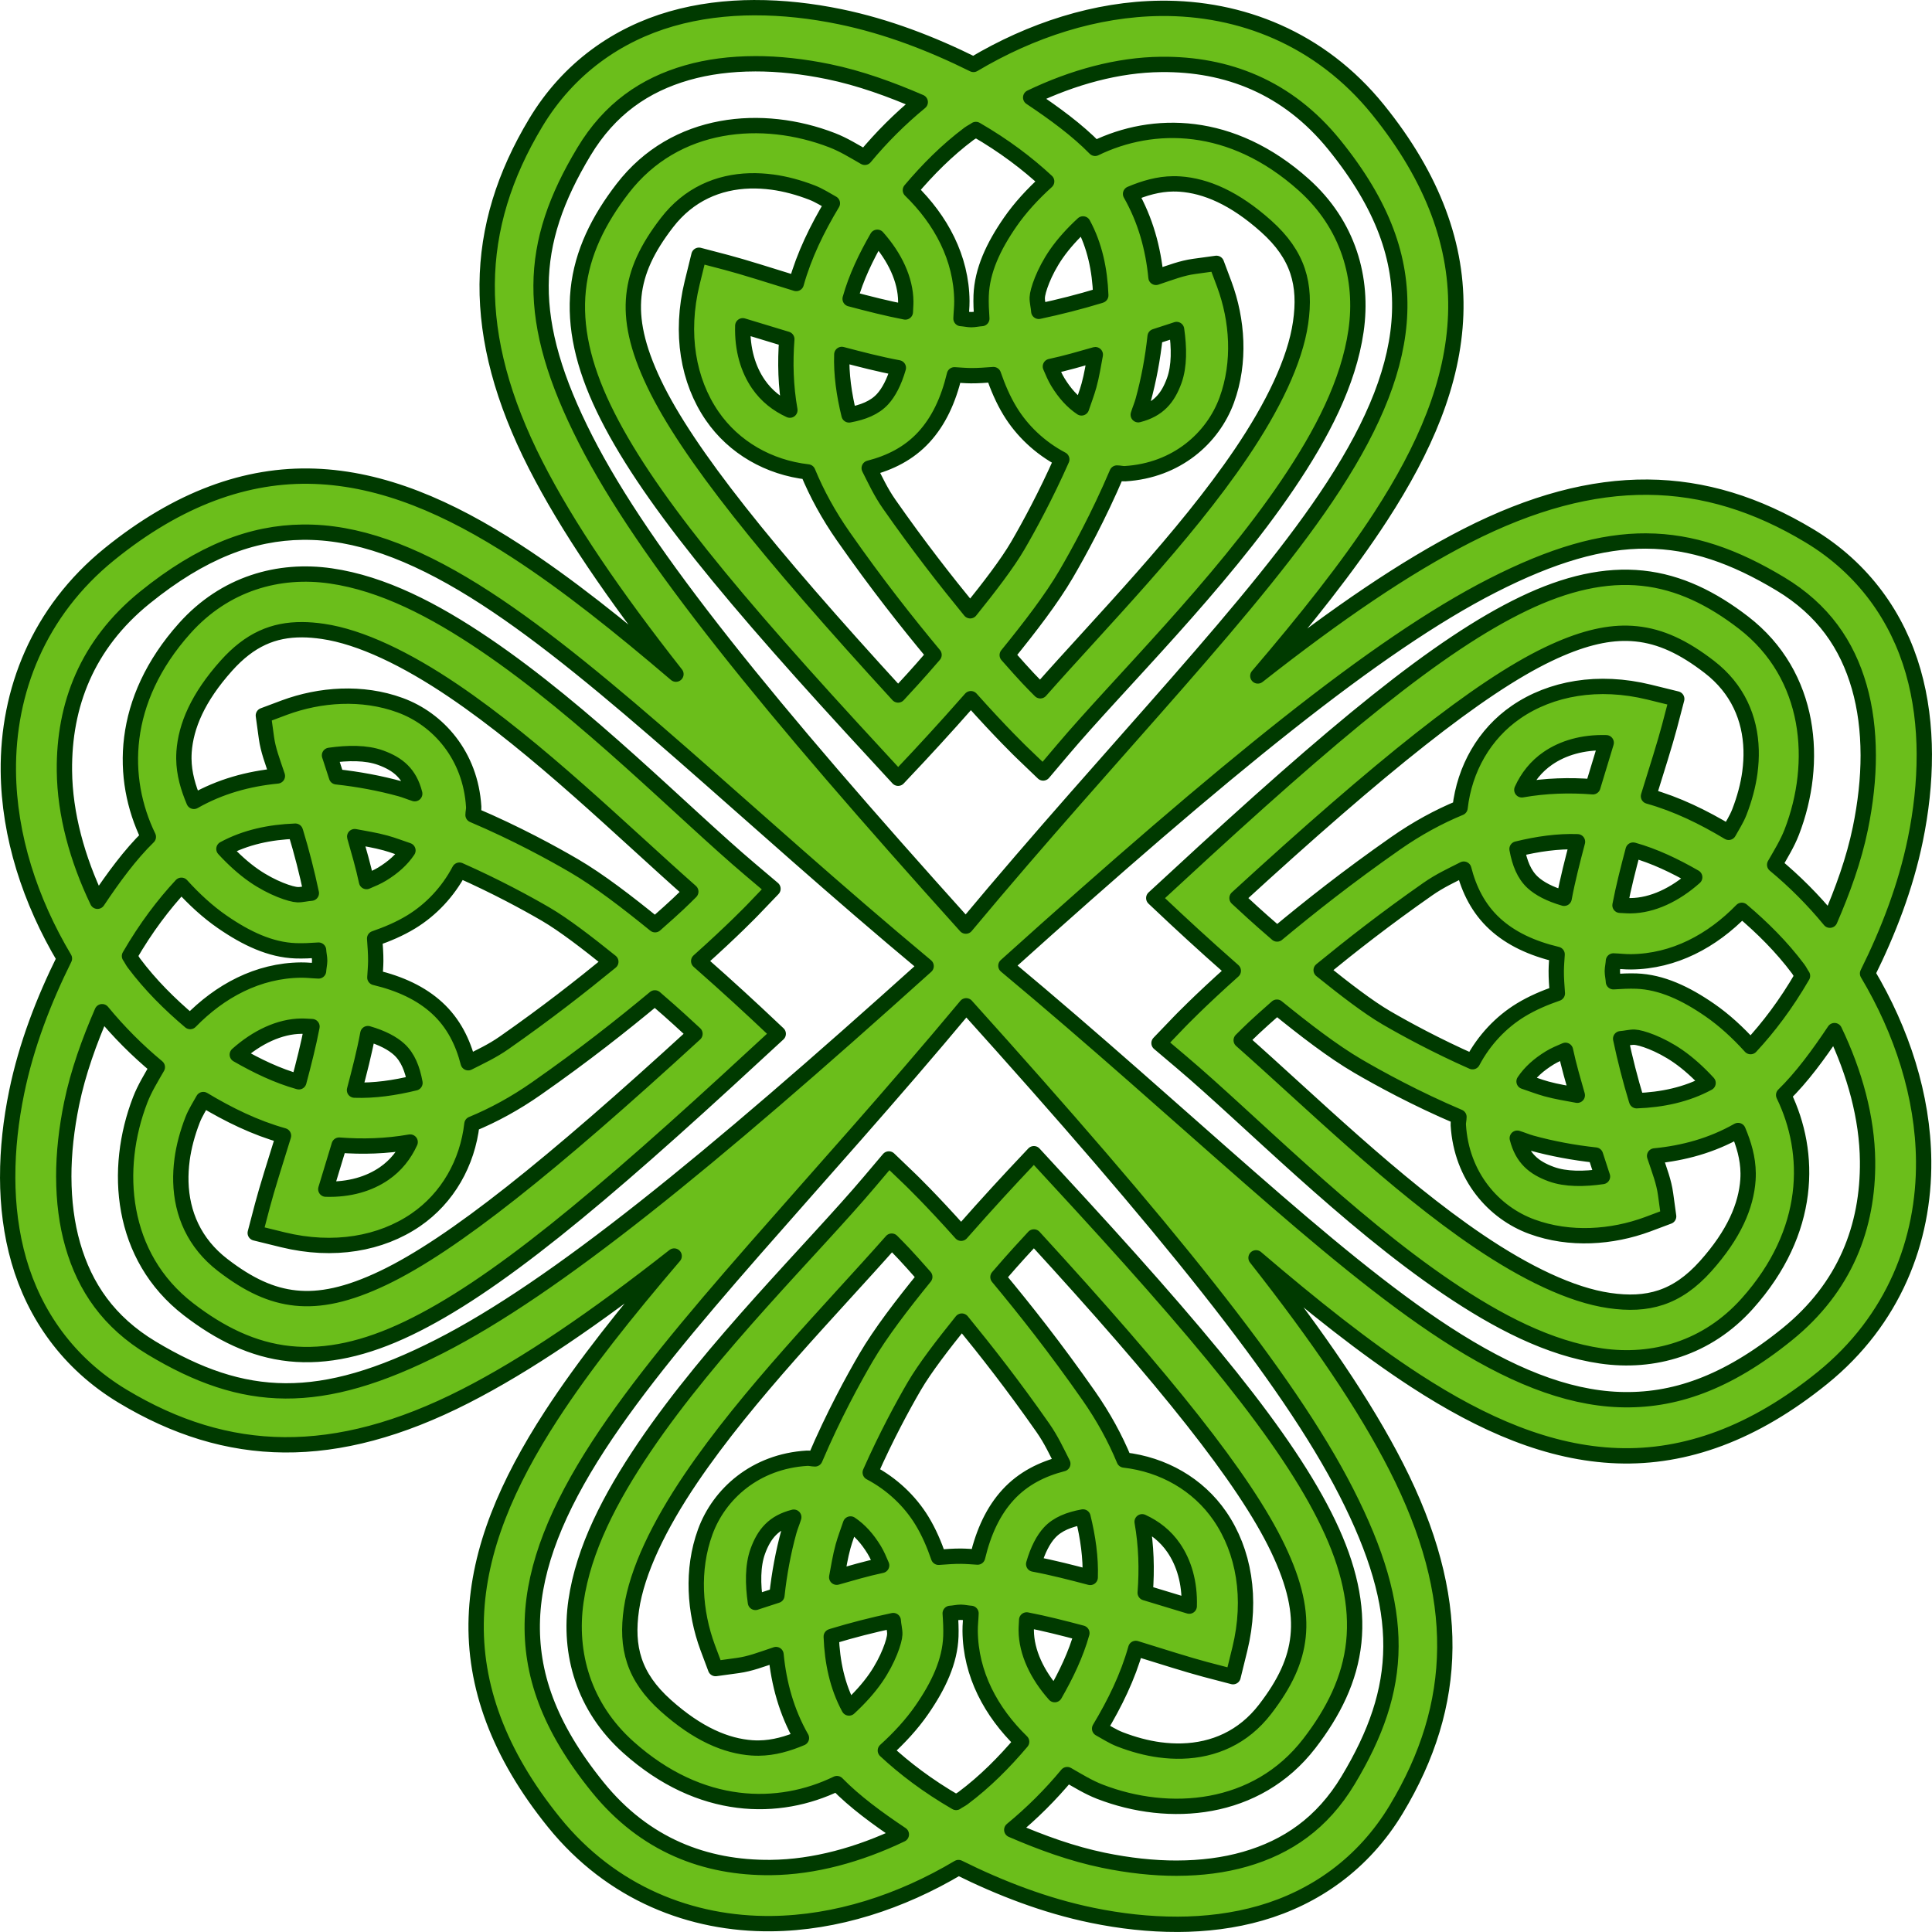 <?xml version="1.0" encoding="UTF-8"?>
<svg width="284.51mm" height="284.51mm" version="1.1" viewBox="0 0 1008.1 1008.1" xmlns="http://www.w3.org/2000/svg">
<g transform="translate(615.48 -48.314)">
<path d="m-221.73 52.314c-14.778 0.04-29.435 1.807-43.442 5.838-28.014 8.061-53.567 25.597-70.765 54.181-32.877 54.651-34.7 110.65 0 178.68 16.369 32.094 40.636 67.706 73.158 109.07-29.258-24.976-56.742-46.949-83.24-64.148-35.291-22.908-69.687-37.824-105.29-39.105-35.602-1.278-71.318 11.705-107 40.584-37.15 30.063-53.215 71.738-52.816 113.3 0.327 33.902 11.375 67.699 29.266 97.744-10.768 21.696-19.862 45.119-24.922 69.729-3.027 14.725-4.727 29.694-4.687 44.471h-0.01c0.04 14.778 1.807 29.435 5.838 43.442 8.061 28.014 25.597 53.567 54.181 70.765 54.651 32.877 110.65 34.7 178.68 0 32.094-16.369 67.706-40.636 109.07-73.158-24.976 29.258-46.949 56.742-64.148 83.24-22.908 35.291-37.824 69.687-39.105 105.29-1.278 35.602 11.705 71.318 40.584 107 30.063 37.15 71.738 53.215 113.3 52.816 33.902-0.327 67.699-11.375 97.744-29.266 21.696 10.768 45.12 19.862 69.729 24.922 14.724 3.028 29.694 4.727 44.471 4.687v0.01c14.778-0.04 29.435-1.807 43.442-5.838 28.014-8.061 53.567-25.597 70.765-54.181 32.877-54.651 34.7-110.65 0-178.68-16.369-32.094-40.636-67.706-73.158-109.07 29.258 24.976 56.742 46.949 83.24 64.148 35.291 22.908 69.687 37.825 105.29 39.105 35.602 1.278 71.318-11.705 107-40.584 37.15-30.063 53.215-71.738 52.816-113.3-0.327-33.902-11.375-67.699-29.266-97.744 10.768-21.696 19.862-45.119 24.922-69.729 3.028-14.725 4.727-29.694 4.687-44.471h0.01c-0.04-14.778-1.807-29.435-5.838-43.442-8.061-28.014-25.597-53.567-54.181-70.765-54.651-32.877-110.65-34.7-178.68 0-32.094 16.369-67.706 40.636-109.07 73.158 24.976-29.258 46.949-56.742 64.148-83.24 22.908-35.291 37.824-69.687 39.105-105.29 1.276-35.604-11.707-71.32-40.586-107.01-30.05-37.139-71.725-53.204-113.29-52.805-33.902 0.327-67.699 11.375-97.744 29.266-21.696-10.769-45.12-19.863-69.729-24.923-14.724-3.027-29.694-4.727-44.471-4.687v-7e-3zm0.114 29.266c12.461-0.033 25.399 1.44 38.412 4.116 16.376 3.367 32.432 9.203 47.9 15.898-10.561 8.688-20.237 18.326-28.923 28.809-5.573-3.194-11.071-6.609-17.034-8.917-36.158-13.994-81.781-10.524-109.29 25.151-12.59 16.326-21.194 33.55-23.207 52.816-2.013 19.264 2.594 39.605 13.261 61.848 21.334 44.485 66.627 98.96 143.02 181.54l10.632 11.546 10.746-11.432s12.893-13.758 27.208-30.066c15.815 17.724 26.522 28.009 26.522 28.009l11.204 10.746 10.06-11.889c29.456-34.829 81.923-85.922 117.52-138.56 17.799-26.317 31.736-53.087 35.668-80.253s-3.89-55.287-27.323-76.252c-37.695-33.726-78.631-33.634-108.83-18.977-9.24-9.455-21.05-18.132-33.61-26.522 22.069-10.574 45.505-17.044 68.135-17.262 34.125-0.329 65.807 11.666 90.321 41.956 25.695 31.753 35.074 59.522 34.068 87.57-1.007 28.047-13.087 57.577-34.411 90.428-40.31 62.103-113.2 135.21-191.95 229.67-102.56-113.9-167.64-193.58-198.35-253.79-31.87-62.483-29.929-102.1-0.914-150.33 13.463-22.378 31.739-34.826 53.738-41.156 10.998-3.165 22.978-4.655 35.44-4.687l-0.01-7e-3zm115.35 34.296c14.867 8.609 26.96 17.823 36.926 27.094-7.329 6.626-13.867 13.772-18.977 21.149-8.841 12.763-14.722 25.356-15.205 38.412-0.143 3.874 0.066 7.931 0.343 12.004-1.721 0.07-3.846 0.586-5.487 0.572h-0.114c-1.565-0.014-3.621-0.49-5.259-0.572 0.1-3.093 0.486-5.866 0.457-9.146-0.201-22.543-10.959-42.361-26.866-57.839 9.058-10.719 19.082-20.825 30.524-29.38 1.155-0.864 2.484-1.449 3.658-2.286v-7e-3zm-117.89 26.815c3.811-0.106 7.681 0.112 11.575 0.629l-0.01-8e-3c6.923 0.919 13.92 2.822 20.806 5.487 3.808 1.474 7.107 3.663 10.632 5.602-7.921 13.198-14.714 27.004-18.863 41.849-13.196-4.102-28.111-8.816-36.354-10.975l-14.404-3.773-3.544 14.404c-6.486 26.505-2.074 51.226 10.403 69.393 11.4 16.597 29.628 26.948 49.958 29.266 4.658 11.294 10.814 22.588 18.52 33.61 17.576 25.14 33.171 44.8 47.329 61.848-9.978 11.59-13.536 15.198-18.749 20.921-68.666-74.921-109.95-126.29-127.23-162.34-9.127-19.032-11.952-33.437-10.632-46.071 1.32-12.633 6.758-24.448 17.262-38.069 11.383-14.761 26.784-21.317 43.299-21.778zm220.9 1.558c1.129-0.011 2.269 0.02 3.422 0.1v-8e-3c13.53 0.941 28.432 7.201 45.043 22.064 16.858 15.083 20.826 30.416 17.948 50.301s-14.49 43.753-30.981 68.135c-29.848 44.133-73.353 88.259-104.83 123.92-4.614-4.661-6.871-6.82-17.262-18.634 11.718-14.427 23.159-29.277 30.752-42.292 6.459-11.072 16.922-30.115 26.522-52.702 1.457 8e-3 2.736 0.434 4.23 0.343 26.895-1.63 45.805-18.598 53.045-38.412 7.242-19.814 5.596-41.814-1.258-60.361l-4.115-10.975-11.661 1.601c-6.479 0.903-11.8 3.004-19.892 5.716-1.461-15.078-5.444-29.824-13.261-43.556 7.078-2.984 14.398-5.173 22.3-5.245zm-47.107 20.906c6.1 11.268 8.774 23.991 9.26 37.269-0.256 0.078-0.429 0.151-0.686 0.229-10.078 3.068-20.964 5.854-31.667 8.117-0.132-2.363-0.881-5.02-0.8-7.202 0.124-3.358 3.301-13.157 9.946-22.75 3.723-5.374 8.581-10.728 13.947-15.662zm-107.35 6.966c9.127 10.253 14.76 22.086 14.862 33.496 0.018 2.072-0.187 3.555-0.229 5.487-9.538-1.835-19.248-4.314-28.809-6.859 3.107-11.135 8.244-21.796 14.176-32.124zm-70.193 46.186c6.492 2.007 14.097 4.248 22.978 6.974-0.938 12.154-0.602 24.517 1.601 37.04-6.555-2.986-12.228-7.44-16.462-13.604-5.306-7.726-8.472-17.991-8.117-30.409zm226.36 1.943c1.357 9.475 1.523 19.143-1.258 26.751-3.305 9.044-8.262 15.06-18.749 17.72 0.78-2.53 1.804-4.856 2.515-7.431 2.955-10.705 5.05-21.996 6.288-33.382 2.982-0.996 6.92-2.228 9.489-3.087 0.945-0.316 0.809-0.28 1.715-0.572zm-174.68 13.01c9.718 2.555 19.46 5.098 29.495 6.974-2.179 7.536-5.069 12.898-8.231 16.348-4.163 4.542-10.207 6.889-17.491 8.231-2.605-10.652-4.133-21.224-3.773-31.553zm132.27 0.114c-1.018 5.361-1.827 10.728-3.315 16.119-1.101 3.989-2.586 7.751-3.887 11.661-4.803-3.214-8.811-7.694-12.347-13.49-1.499-2.457-2.696-5.306-3.887-8.117 8.146-1.736 15.782-3.997 23.436-6.173zm-53.159 10.403c2.271 6.549 4.987 13.023 8.688 19.092 6.262 10.266 15.583 19.14 26.98 25.151-8.307 18.78-17.178 35.101-22.978 45.042-5.505 9.435-14.825 21.542-24.808 33.953-12.762-15.604-26.702-33.362-42.299-55.674-4.401-6.295-7.23-12.511-10.403-18.749 10.725-2.748 20.688-7.623 28.58-16.234 7.668-8.365 12.738-19.264 15.891-32.467 2.847 0.172 5.787 0.432 8.574 0.457 3.869 0.037 7.839-0.295 11.775-0.572zm-360.48 82.225c1.752-0.02 3.506 1e-3 5.259 0.064 28.047 1.007 57.577 13.087 90.428 34.411 62.103 40.31 135.21 113.2 229.67 191.95-113.9 102.56-193.58 167.64-253.79 198.35-62.483 31.87-102.1 29.929-150.33 0.915-22.378-13.463-34.826-31.739-41.156-53.738-3.165-10.998-4.655-22.978-4.687-35.44l-0.01 8e-3c-0.033-12.461 1.44-25.399 4.115-38.412 3.367-16.376 9.203-32.433 15.898-47.9 8.688 10.561 18.326 20.237 28.809 28.923-3.194 5.573-6.609 11.071-8.917 17.034-13.994 36.158-10.524 81.781 25.151 109.29 16.326 12.59 33.55 21.194 52.816 23.207 19.264 2.013 39.605-2.594 61.848-13.261 44.484-21.334 98.96-66.627 181.54-143.02l11.546-10.632-11.432-10.746s-13.758-12.893-30.066-27.208c17.724-15.815 28.009-26.522 28.009-26.522l10.746-11.203-11.889-10.06c-34.829-29.456-85.922-81.924-138.56-117.52-26.317-17.799-53.087-31.736-80.253-35.668-27.166-3.932-55.287 3.89-76.252 27.323-33.726 37.695-33.634 78.631-18.977 108.83-9.455 9.24-18.132 21.05-26.522 33.61-10.574-22.069-17.044-45.505-17.262-68.135-0.329-34.125 11.666-65.807 41.956-90.321 29.768-24.089 56.033-33.837 82.311-34.132zm701.27 4.609c23.744 0.128 45.706 7.864 69.822 22.371 22.378 13.463 34.826 31.739 41.156 53.738 3.165 10.998 4.655 22.978 4.687 35.439l8e-3 -8e-3c0.033 12.461-1.44 25.399-4.116 38.412-3.367 16.376-9.203 32.433-15.898 47.9-8.688-10.561-18.326-20.237-28.809-28.923 3.194-5.573 6.609-11.071 8.917-17.034 13.995-36.158 10.524-81.781-25.15-109.29-16.326-12.59-33.55-21.194-52.816-23.207-19.264-2.013-39.605 2.594-61.848 13.261-44.485 21.334-98.96 66.627-181.54 143.02l-11.546 10.632 11.432 10.746s13.758 12.893 30.066 27.208c-17.724 15.815-28.009 26.522-28.009 26.522l-10.745 11.2 11.889 10.06c34.829 29.456 85.922 81.923 138.56 117.52 26.317 17.799 53.087 31.736 80.253 35.668 27.166 3.932 55.287-3.89 76.252-27.323 33.726-37.695 33.635-78.631 18.977-108.83 9.455-9.24 18.132-21.05 26.522-33.61 10.573 22.069 17.044 45.505 17.262 68.135 0.329 34.125-11.666 65.807-41.956 90.321-31.753 25.695-59.522 35.074-87.57 34.068-28.047-1.007-57.577-13.088-90.428-34.411-62.095-40.32-135.2-113.21-229.66-191.96 113.9-102.56 193.58-167.64 253.79-198.35 31.242-15.935 56.767-23.414 80.511-23.286zm-701.49 46.279c3.437 0.018 7.003 0.318 10.732 0.857 19.885 2.878 43.753 14.49 68.135 30.981 44.133 29.848 88.26 73.353 123.92 104.83-4.661 4.614-6.82 6.871-18.634 17.262-14.428-11.718-29.277-23.159-42.292-30.752-11.072-6.459-30.115-16.922-52.702-26.522 0.01-1.457 0.434-2.736 0.343-4.23-1.63-26.895-18.598-45.805-38.412-53.045-19.814-7.242-41.814-5.596-60.362 1.258l-10.975 4.116 1.601 11.661c0.903 6.479 3.004 11.8 5.716 19.892-15.078 1.461-29.824 5.444-43.556 13.261-2.984-7.078-5.173-14.398-5.244-22.3-0.011-1.129 0.018-2.269 0.1-3.422h-0.01c0.941-13.53 7.201-28.432 22.064-45.042 12.255-13.697 24.677-18.886 39.569-18.806zm691.38 1.865c1.64 0.031 3.244 0.135 4.823 0.3 12.633 1.32 24.448 6.758 38.069 17.262 14.761 11.383 21.317 26.784 21.778 43.299 0.106 3.811-0.112 7.681-0.629 11.575l8e-3 -8e-3c-0.919 6.923-2.822 13.92-5.487 20.806-1.474 3.808-3.663 7.107-5.602 10.632-13.198-7.921-27.004-14.714-41.849-18.863 4.102-13.196 8.816-28.111 10.975-36.354l3.773-14.404-14.404-3.544c-26.505-6.486-51.226-2.074-69.393 10.403-16.597 11.4-26.948 29.628-29.266 49.958-11.294 4.658-22.588 10.814-33.61 18.52-25.14 17.575-44.8 33.171-61.848 47.329-11.59-9.978-15.198-13.536-20.921-18.749 74.922-68.666 126.29-109.95 162.34-127.23 16.653-7.987 29.767-11.151 41.248-10.932zm-10.946 57.11c-2.007 6.492-4.248 14.097-6.974 22.979-12.154-0.938-24.517-0.602-37.04 1.601 2.986-6.554 7.44-12.228 13.604-16.462 7.726-5.306 17.991-8.472 30.409-8.117zm-652.09 5.666c4.552 0.136 8.871 0.789 12.675 2.179 9.044 3.305 15.06 8.262 17.72 18.749-2.53-0.78-4.856-1.804-7.431-2.515-10.705-2.955-21.996-5.05-33.382-6.288-0.996-2.982-2.228-6.92-3.087-9.489-0.316-0.945-0.28-0.809-0.572-1.715 4.738-0.679 9.523-1.058 14.076-0.922zm-31.903 40.477c0.078 0.256 0.151 0.429 0.229 0.686 3.068 10.078 5.854 20.964 8.117 31.667-2.363 0.132-5.02 0.881-7.202 0.8-3.358-0.124-13.157-3.301-22.75-9.946-5.374-3.723-10.728-8.581-15.662-13.947 11.268-6.1 23.991-8.774 37.269-9.26zm30.974 2.858c5.361 1.018 10.728 1.827 16.119 3.315 3.989 1.101 7.751 2.586 11.661 3.887-3.214 4.803-7.694 8.811-13.49 12.347-2.457 1.499-5.306 2.696-8.117 3.887-1.736-8.146-3.997-15.782-6.173-23.436zm638.04 2.672c-2.555 9.718-5.098 19.46-6.974 29.495-7.536-2.179-12.898-5.069-16.348-8.231-4.542-4.163-6.889-10.207-8.231-17.491 10.652-2.605 21.224-4.133 31.553-3.773zm29.038 4.344c11.135 3.107 21.796 8.244 32.124 14.176-10.253 9.127-22.086 14.76-33.496 14.862-2.072 0.018-3.555-0.187-5.487-0.229 1.835-9.538 4.314-19.248 6.859-28.809zm-88.37 9.946c2.748 10.725 7.623 20.688 16.234 28.58 8.365 7.668 19.264 12.738 32.467 15.891-0.172 2.847-0.432 5.787-0.457 8.574-0.037 3.869 0.295 7.839 0.572 11.775-6.549 2.271-13.023 4.987-19.092 8.688-10.266 6.262-19.14 15.583-25.151 26.98-18.78-8.308-35.101-17.178-45.042-22.978-9.435-5.505-21.542-14.825-33.953-24.808 15.604-12.762 33.362-26.702 55.674-42.299 6.295-4.401 12.51-7.23 18.749-10.403zm-524.06 0.529c18.78 8.308 35.101 17.178 45.042 22.979 9.435 5.505 21.542 14.825 33.953 24.808-15.604 12.762-33.362 26.702-55.674 42.299-6.295 4.401-12.511 7.23-18.749 10.403-2.748-10.725-7.623-20.688-16.234-28.58-8.365-7.668-19.264-12.738-32.467-15.891 0.172-2.847 0.432-5.787 0.457-8.574 0.037-3.869-0.295-7.839-0.572-11.775 6.549-2.271 13.023-4.987 19.092-8.688 10.266-6.262 19.14-15.583 25.151-26.98zm-145.07 7.888c6.626 7.329 13.772 13.867 21.149 18.977 12.763 8.841 25.356 14.721 38.412 15.205 3.874 0.143 7.931-0.067 12.004-0.343 0.07 1.721 0.586 3.846 0.572 5.487v0.114c-0.014 1.565-0.49 3.621-0.572 5.259-3.093-0.1-5.866-0.487-9.146-0.457-22.543 0.201-42.361 10.959-57.839 26.865-10.72-9.058-20.825-19.082-29.38-30.524-0.864-1.155-1.449-2.484-2.286-3.658h-0.01c8.609-14.867 17.823-26.96 27.094-36.926zm814.2 13.075c10.719 9.058 20.825 19.082 29.38 30.524 0.864 1.155 1.449 2.484 2.286 3.658h8e-3c-8.609 14.867-17.823 26.96-27.094 36.926-6.626-7.329-13.772-13.867-21.149-18.977-12.763-8.841-25.356-14.721-38.412-15.205-3.874-0.143-7.931 0.067-12.004 0.343-0.07-1.721-0.586-3.846-0.572-5.487v-0.114c0.014-1.565 0.49-3.621 0.572-5.259 3.093 0.1 5.866 0.487 9.146 0.457 22.543-0.201 42.361-10.959 57.839-26.865zm-567.15 45.686c11.59 9.978 15.198 13.536 20.921 18.749-74.921 68.666-126.29 109.95-162.34 127.23-19.032 9.127-33.437 11.952-46.071 10.632-12.634-1.32-24.448-6.758-38.069-17.262-14.761-11.383-21.317-26.784-21.778-43.299-0.106-3.811 0.112-7.681 0.629-11.575l-0.01 8e-3c0.919-6.923 2.822-13.92 5.487-20.806 1.474-3.808 3.663-7.107 5.602-10.632 13.198 7.921 27.004 14.714 41.849 18.863-4.102 13.196-8.816 28.111-10.975 36.354l-3.773 14.405 14.404 3.544c26.505 6.486 51.226 2.074 69.393-10.403 16.597-11.4 26.948-29.628 29.266-49.958 11.294-4.658 22.588-10.814 33.61-18.52 25.14-17.575 44.8-33.171 61.848-47.329zm162.43 4.137c102.57 113.9 167.65 193.58 198.36 253.79 31.87 62.483 29.929 102.1 0.915 150.33-13.463 22.378-31.739 34.826-53.738 41.156-10.998 3.165-22.978 4.655-35.44 4.687l0.01 0.01c-12.461 0.033-25.399-1.44-38.412-4.115-16.376-3.367-32.433-9.203-47.9-15.898 10.561-8.688 20.237-18.326 28.923-28.809 5.573 3.194 11.071 6.609 17.034 8.917 36.158 13.994 81.781 10.524 109.29-25.151 12.59-16.326 21.194-33.55 23.207-52.816 2.013-19.264-2.594-39.605-13.261-61.848-21.334-44.485-66.627-98.96-143.02-181.54l-10.632-11.546-10.746 11.432s-12.893 13.758-27.208 30.066c-15.815-17.724-26.522-28.009-26.522-28.009l-11.203-10.746-10.06 11.889c-29.456 34.829-81.923 85.922-117.52 138.56-17.799 26.317-31.736 53.087-35.668 80.253-3.932 27.166 3.89 55.287 27.323 76.252 37.695 33.726 78.631 33.635 108.83 18.977 9.24 9.455 21.05 18.132 33.61 26.523-22.069 10.574-45.505 17.044-68.135 17.262-34.125 0.329-65.807-11.666-90.321-41.956-25.695-31.753-35.074-59.522-34.068-87.57 1.007-28.047 13.087-57.577 34.411-90.428 40.31-62.103 113.2-135.21 191.95-229.67zm162.14 0.707c14.428 11.718 29.277 23.159 42.292 30.752 11.072 6.459 30.115 16.922 52.702 26.522-0.01 1.457-0.434 2.736-0.343 4.23 1.63 26.895 18.598 45.805 38.412 53.045 19.814 7.242 41.814 5.596 60.361-1.258l10.975-4.116-1.601-11.661c-0.903-6.479-3.004-11.8-5.716-19.892 15.078-1.461 29.824-5.444 43.556-13.261 2.984 7.078 5.173 14.398 5.245 22.3 0.011 1.129-0.018 2.269-0.1 3.422h8e-3c-0.941 13.53-7.201 28.432-22.064 45.042-15.083 16.858-30.416 20.826-50.301 17.948-19.885-2.878-43.753-14.49-68.136-30.981-44.133-29.848-88.259-73.353-123.92-104.83 4.661-4.614 6.82-6.871 18.634-17.262zm-508.97 9.903c2.072-0.018 3.555 0.187 5.487 0.229-1.835 9.538-4.314 19.248-6.859 28.809-11.135-3.107-21.796-8.244-32.124-14.176 10.253-9.127 22.086-14.76 33.496-14.862zm34.639 3.887c7.536 2.179 12.898 5.069 16.348 8.231 4.542 4.163 6.889 10.207 8.231 17.491-10.653 2.605-21.224 4.133-31.553 3.773 2.555-9.718 5.098-19.46 6.973-29.495zm660.9 1.872c3.358 0.124 13.157 3.301 22.75 9.946 5.374 3.723 10.728 8.581 15.662 13.947-11.268 6.1-23.991 8.774-37.269 9.26-0.078-0.256-0.151-0.429-0.229-0.686-3.068-10.078-5.854-20.964-8.117-31.667 2.363-0.132 5.02-0.881 7.202-0.8zm-36.004 6.859c1.736 8.146 3.997 15.782 6.173 23.436-5.361-1.018-10.728-1.827-16.119-3.315-3.989-1.101-7.751-2.586-11.661-3.887 3.214-4.803 7.694-8.811 13.49-12.347 2.457-1.499 5.306-2.696 8.117-3.887zm-25.151 45.843c2.53 0.78 4.856 1.804 7.431 2.515 10.705 2.955 21.996 5.05 33.382 6.288 0.996 2.982 2.228 6.92 3.087 9.489 0.316 0.945 0.28 0.809 0.572 1.715-9.475 1.357-19.143 1.523-26.751-1.258-9.044-3.305-15.06-8.262-17.72-18.749zm-577.68 2.015c-2.986 6.554-7.44 12.228-13.604 16.462-7.726 5.306-17.991 8.472-30.409 8.117 2.007-6.492 4.249-14.097 6.974-22.979 12.154 0.938 24.517 0.602 37.04-1.601zm325.46 49.522c68.666 74.921 109.95 126.29 127.23 162.34 9.127 19.032 11.952 33.437 10.632 46.071-1.32 12.633-6.758 24.448-17.262 38.069-11.382 14.761-26.784 21.317-43.299 21.778-3.811 0.106-7.681-0.112-11.575-0.629l0.01 8e-3c-6.923-0.919-13.92-2.822-20.806-5.487-3.808-1.474-7.107-3.663-10.632-5.602 7.921-13.198 14.714-27.004 18.863-41.849 13.196 4.102 28.111 8.816 36.354 10.975l14.404 3.773 3.544-14.404c6.486-26.505 2.074-51.226-10.403-69.393-11.4-16.597-29.628-26.948-49.958-29.266-4.658-11.294-10.814-22.588-18.52-33.61-17.576-25.14-33.171-44.8-47.329-61.848 9.978-11.59 13.536-15.198 18.749-20.921zm-74.194 2.179c4.614 4.661 6.871 6.82 17.262 18.634-11.718 14.427-23.159 29.277-30.752 42.292-6.459 11.072-16.922 30.115-26.522 52.702-1.457-8e-3 -2.736-0.434-4.23-0.343-26.895 1.63-45.805 18.598-53.045 38.412-7.242 19.814-5.596 41.814 1.258 60.361l4.115 10.975 11.661-1.601c6.479-0.903 11.8-3.004 19.892-5.716 1.461 15.078 5.444 29.824 13.261 43.556-7.078 2.984-14.398 5.173-22.3 5.244-1.129 0.011-2.269-0.018-3.422-0.1v8e-3c-13.53-0.941-28.432-7.201-45.042-22.064-16.858-15.083-20.826-30.416-17.948-50.301 2.878-19.885 14.49-43.753 30.981-68.135 29.848-44.133 73.353-88.259 104.83-123.92zm36.583 41.727c12.762 15.604 26.703 33.362 42.299 55.674 4.401 6.295 7.23 12.511 10.403 18.749-10.725 2.748-20.688 7.623-28.58 16.234-7.668 8.365-12.738 19.264-15.891 32.467-2.847-0.172-5.787-0.432-8.574-0.457-3.869-0.037-7.839 0.295-11.775 0.572-2.271-6.549-4.987-13.023-8.688-19.092-6.262-10.266-15.583-19.14-26.98-25.151 8.308-18.78 17.178-35.101 22.979-45.042 5.505-9.435 14.825-21.542 24.808-33.953zm63.22 102.2c2.605 10.653 4.133 21.224 3.773 31.553-9.718-2.555-19.46-5.098-29.495-6.974 2.179-7.536 5.069-12.898 8.231-16.348 4.163-4.542 10.207-6.889 17.491-8.231zm-150.9 0.114c-0.78 2.53-1.804 4.856-2.515 7.431-2.955 10.705-5.05 21.996-6.288 33.382-2.982 0.996-6.92 2.228-9.489 3.087-0.945 0.316-0.809 0.28-1.715 0.572-1.357-9.475-1.523-19.143 1.258-26.751 3.305-9.044 8.262-15.06 18.749-17.72zm181.77 2.401c6.554 2.986 12.228 7.44 16.462 13.604 5.306 7.726 8.472 17.991 8.117 30.409-6.492-2.007-14.097-4.248-22.978-6.974 0.938-12.154 0.602-24.517-1.601-37.04zm-152.16 1.143c4.803 3.214 8.811 7.694 12.347 13.49 1.499 2.457 2.696 5.306 3.887 8.117-8.146 1.736-15.782 3.997-23.436 6.173 1.018-5.361 1.827-10.728 3.315-16.119 1.101-3.989 2.586-7.751 3.887-11.661zm57.504 46.071h0.114c1.565 0.014 3.621 0.49 5.259 0.572-0.1 3.093-0.486 5.866-0.457 9.146 0.201 22.543 10.959 42.361 26.865 57.839-9.058 10.719-19.082 20.825-30.524 29.38-1.155 0.864-2.484 1.449-3.658 2.286v8e-3c-14.867-8.609-26.96-17.823-36.926-27.094 7.329-6.626 13.867-13.772 18.977-21.149 8.841-12.763 14.721-25.356 15.205-38.412 0.143-3.874-0.066-7.931-0.343-12.004 1.721-0.07 3.846-0.586 5.487-0.572zm34.411 4.001c9.538 1.835 19.248 4.314 28.809 6.859-3.107 11.135-8.244 21.796-14.176 32.124-9.127-10.253-14.76-22.086-14.862-33.496-0.018-2.072 0.187-3.555 0.229-5.487zm-69.621 0.336c0.132 2.363 0.881 5.02 0.8 7.202-0.124 3.358-3.301 13.157-9.946 22.75-3.723 5.374-8.581 10.728-13.947 15.662-6.1-11.268-8.774-23.991-9.26-37.269 0.256-0.078 0.429-0.151 0.686-0.229 10.078-3.068 20.964-5.854 31.667-8.117z" color="#000000" fill="#6bbe1b" stroke="#003a00" stroke-linejoin="round" stroke-width="8" style="block-progression:tb;text-indent:0;text-transform:none"/>
</g>
</svg>
